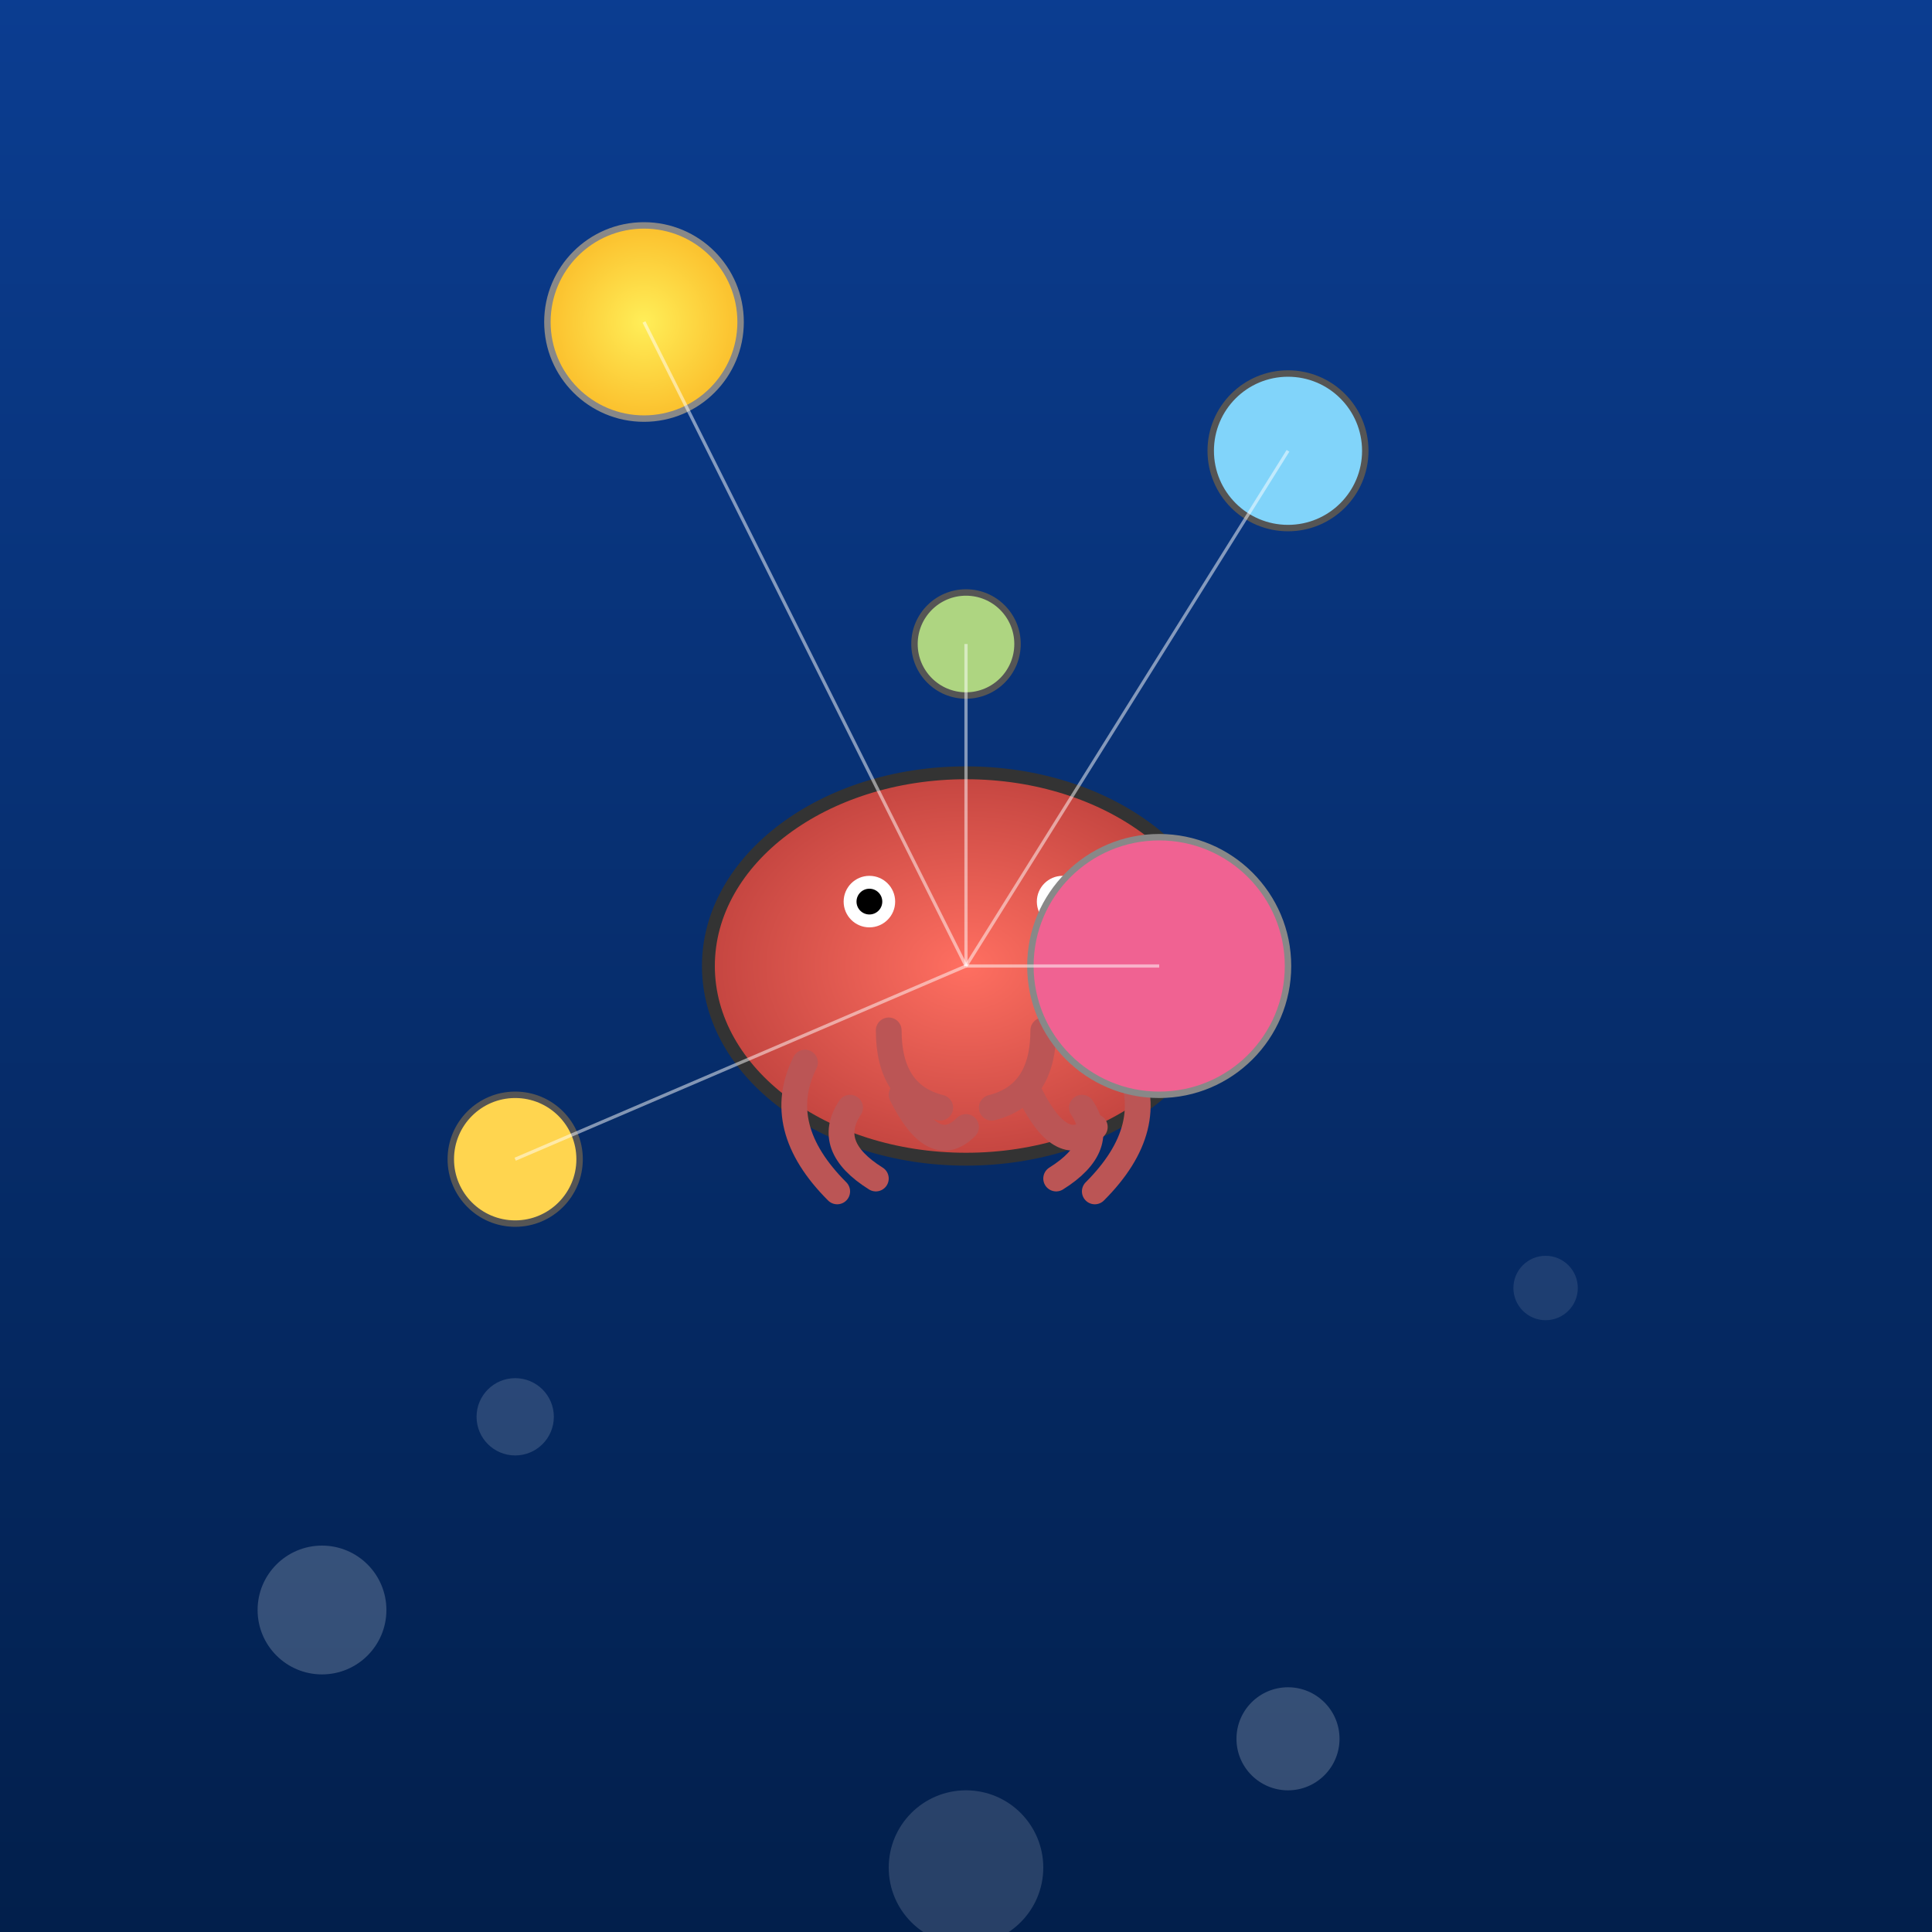 <svg viewBox="0 0 300 300" xmlns="http://www.w3.org/2000/svg">
  <rect x="0" y="0" width="300" height="300" fill="#808080" stroke="none"/>
  <defs>
    <!-- Gradient for the sea background -->
    <linearGradient id="seaGradient" x1="0" y1="0" x2="0" y2="1">
      <stop offset="0%" stop-color="#0b3d91"/>
      <stop offset="100%" stop-color="#021f4b"/>
    </linearGradient>
    <!-- Gradient for the octopus -->
    <radialGradient id="octopusGradient" cx="50%" cy="50%" r="50%">
      <stop offset="0%" stop-color="#ff6f61"/>
      <stop offset="100%" stop-color="#c44540"/>
    </radialGradient>
    <!-- Gradient for planets -->
    <radialGradient id="planetGradient" cx="50%" cy="50%" r="50%">
      <stop offset="0%" stop-color="#ffee58"/>
      <stop offset="100%" stop-color="#fbc02d"/>
    </radialGradient>
  </defs>
  <!-- Background - Undersea environment -->
  <rect width="300" height="300" fill="url(#seaGradient)" />

  <!-- Fluid bubbles representing water movement -->
  <circle cx="50" cy="250" r="10" fill="rgba(255,255,255,0.2)" />
  <circle cx="80" cy="220" r="6" fill="rgba(255,255,255,0.15)" />
  <circle cx="200" cy="270" r="8" fill="rgba(255,255,255,0.2)" />
  <circle cx="240" cy="200" r="5" fill="rgba(255,255,255,0.1)" />
  <circle cx="150" cy="290" r="12" fill="rgba(255,255,255,0.15)" />

  <!-- Octopus body -->
  <g id="octopus" transform="translate(150,150)">
    <!-- Head -->
    <ellipse cx="0" cy="0" rx="40" ry="30" fill="url(#octopusGradient)" stroke="#333" stroke-width="2"/>
    <!-- Eyes -->
    <circle cx="-15" cy="-10" r="4" fill="#fff"/>
    <circle cx="-15" cy="-10" r="2" fill="#000"/>
    <circle cx="15" cy="-10" r="4" fill="#fff"/>
    <circle cx="15" cy="-10" r="2" fill="#000"/>
    <!-- Tentacles -->
    <!-- Tentacle 1 -->
    <path d="M -25,15 Q -30,25 -20,35" stroke="#b55" stroke-width="4" fill="none" stroke-linecap="round"/>
    <!-- Tentacle 2 -->
    <path d="M -10,20 Q -5,30 0,25" stroke="#b55" stroke-width="4" fill="none" stroke-linecap="round"/>
    <!-- Tentacle 3 -->
    <path d="M 10,20 Q 15,30 20,25" stroke="#b55" stroke-width="4" fill="none" stroke-linecap="round"/>
    <!-- Tentacle 4 -->
    <path d="M 25,15 Q 30,25 20,35" stroke="#b55" stroke-width="4" fill="none" stroke-linecap="round"/>
    <!-- Tentacle 5 -->
    <path d="M -12,10 Q -12,20 -4,22" stroke="#b55" stroke-width="4" fill="none" stroke-linecap="round"/>
    <!-- Tentacle 6 -->
    <path d="M 12,10 Q 12,20 4,22" stroke="#b55" stroke-width="4" fill="none" stroke-linecap="round"/>
    <!-- Tentacle 7 -->
    <path d="M -18,22 Q -22,28 -14,33" stroke="#b55" stroke-width="4" fill="none" stroke-linecap="round"/>
    <!-- Tentacle 8 -->
    <path d="M 18,22 Q 22,28 14,33" stroke="#b55" stroke-width="4" fill="none" stroke-linecap="round"/>
  </g>

  <!-- Planets being juggled by the octopus -->
  <!-- Planet 1 -->
  <circle cx="100" cy="50" r="15" fill="url(#planetGradient)" stroke="#888" stroke-width="1"/>
  <!-- Planet 2 -->
  <circle cx="200" cy="70" r="12" fill="#81d4fa" stroke="#555" stroke-width="1"/>
  <!-- Planet 3 -->
  <circle cx="180" cy="150" r="20" fill="#f06292" stroke="#888" stroke-width="1"/>
  <!-- Planet 4 -->
  <circle cx="80" cy="180" r="10" fill="#ffd54f" stroke="#555" stroke-width="1"/>
  <!-- Planet 5 -->
  <circle cx="150" cy="100" r="8" fill="#aed581" stroke="#555" stroke-width="1"/>

  <!-- Lines connecting the octopus tentacles to the planets (to symbolize juggling) -->
  <line x1="150" y1="150" x2="100" y2="50" stroke="#fff" stroke-width="0.5" opacity="0.5"/>
  <line x1="150" y1="150" x2="200" y2="70" stroke="#fff" stroke-width="0.5" opacity="0.5"/>
  <line x1="150" y1="150" x2="180" y2="150" stroke="#fff" stroke-width="0.5" opacity="0.5"/>
  <line x1="150" y1="150" x2="80" y2="180" stroke="#fff" stroke-width="0.5" opacity="0.5"/>
  <line x1="150" y1="150" x2="150" y2="100" stroke="#fff" stroke-width="0.5" opacity="0.5"/>
</svg>